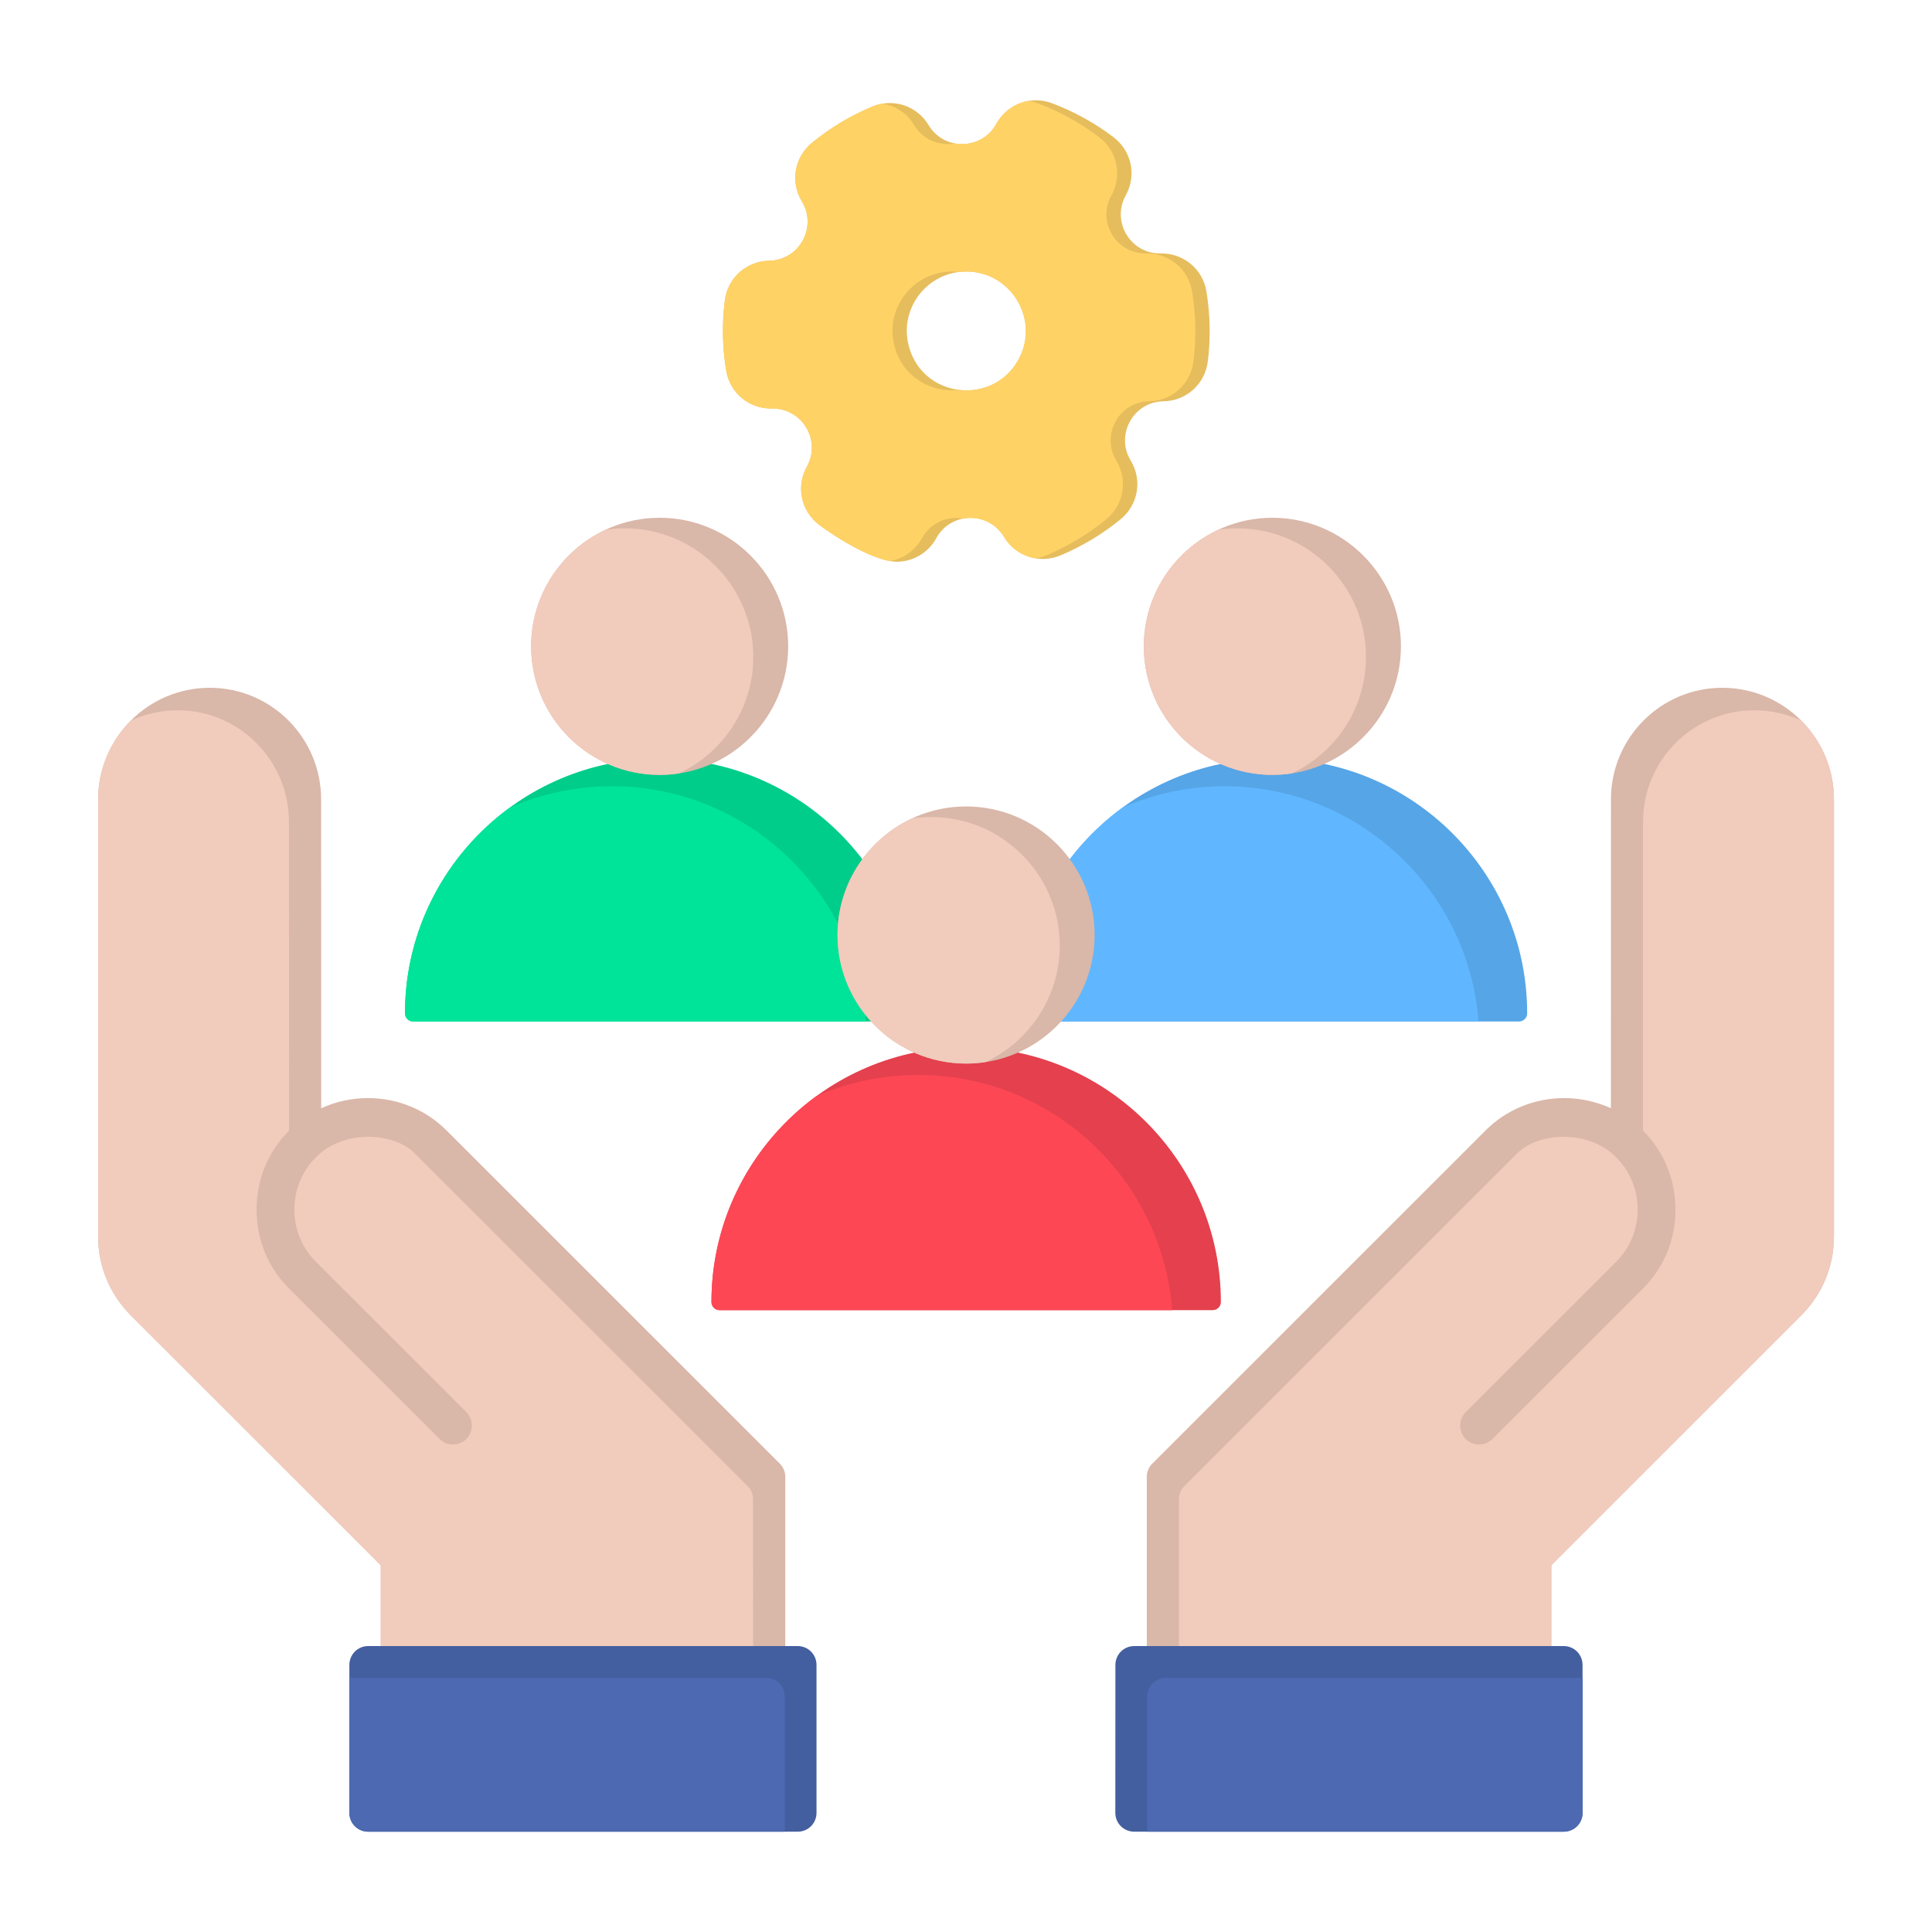 <svg width="24" height="24" viewBox="0 0 24 24" fill="none" xmlns="http://www.w3.org/2000/svg">
<path fill-rule="evenodd" clip-rule="evenodd" d="M9.521 20.917H4.964C4.834 20.917 4.73 20.812 4.73 20.683V19.444L1.627 16.342C1.365 16.08 1.219 15.732 1.219 15.363L1.219 9.93C1.219 9.166 1.842 8.544 2.606 8.544C3.37 8.544 3.989 9.166 3.989 9.93L3.99 13.767C4.172 13.684 4.369 13.641 4.57 13.641C4.941 13.641 5.292 13.785 5.55 14.046L9.685 18.18C9.731 18.224 9.755 18.284 9.755 18.346L9.755 20.683C9.755 20.812 9.647 20.917 9.52 20.917H9.521Z" fill="#D9B7A9"/>
<path fill-rule="evenodd" clip-rule="evenodd" d="M9.356 20.917H4.964C4.834 20.917 4.73 20.812 4.73 20.683V19.444L1.627 16.342C1.365 16.08 1.219 15.732 1.219 15.363L1.219 9.93C1.219 9.548 1.375 9.202 1.626 8.951C1.803 8.869 2 8.823 2.207 8.823C2.971 8.823 3.59 9.445 3.59 10.209L3.591 14.046C3.328 14.306 3.188 14.655 3.188 15.026C3.188 15.397 3.328 15.745 3.591 16.006L5.461 17.875C5.508 17.921 5.564 17.944 5.626 17.944L5.625 17.944C5.686 17.944 5.747 17.921 5.794 17.875C5.883 17.784 5.883 17.636 5.795 17.544L3.924 15.674C3.75 15.502 3.657 15.271 3.656 15.026C3.656 14.78 3.75 14.55 3.924 14.377C4.265 14.027 4.887 14.063 5.151 14.325L9.286 18.459C9.332 18.503 9.355 18.562 9.355 18.624L9.356 20.917Z" fill="#F1CBBC"/>
<path fill-rule="evenodd" clip-rule="evenodd" d="M9.909 22.754H4.574C4.444 22.754 4.34 22.649 4.34 22.52L4.34 20.683C4.34 20.553 4.443 20.448 4.574 20.448L9.909 20.448C10.04 20.448 10.143 20.553 10.143 20.683L10.143 22.52C10.143 22.649 10.04 22.754 9.909 22.754Z" fill="#445F9F"/>
<path fill-rule="evenodd" clip-rule="evenodd" d="M9.749 22.754H4.574C4.444 22.754 4.34 22.649 4.34 22.52L4.34 20.842L9.515 20.842C9.647 20.842 9.749 20.947 9.749 21.076L9.749 22.754Z" fill="#4C69B1"/>
<path fill-rule="evenodd" clip-rule="evenodd" d="M14.481 20.917H19.037C19.168 20.917 19.271 20.812 19.271 20.683V19.444L22.374 16.342C22.636 16.08 22.782 15.732 22.782 15.363L22.782 9.93C22.782 9.166 22.159 8.544 21.395 8.544C20.631 8.544 20.012 9.166 20.012 9.93L20.011 13.767C19.829 13.684 19.632 13.641 19.431 13.641C19.061 13.641 18.709 13.785 18.451 14.046L14.316 18.18C14.27 18.224 14.246 18.284 14.246 18.346L14.246 20.683C14.246 20.812 14.354 20.917 14.481 20.917H14.481Z" fill="#D9B7A9"/>
<path fill-rule="evenodd" clip-rule="evenodd" d="M14.645 20.917H19.036C19.167 20.917 19.271 20.812 19.271 20.683V19.444L22.373 16.342C22.636 16.08 22.782 15.732 22.782 15.363L22.782 9.93C22.782 9.548 22.626 9.202 22.375 8.951C22.198 8.869 22.001 8.823 21.793 8.823C21.029 8.823 20.41 9.445 20.41 10.209L20.41 14.046C20.672 14.306 20.812 14.655 20.813 15.026C20.813 15.397 20.672 15.745 20.41 16.006L18.539 17.875C18.492 17.921 18.436 17.944 18.375 17.944L18.375 17.944C18.314 17.944 18.253 17.921 18.207 17.875C18.117 17.784 18.117 17.636 18.206 17.544L20.077 15.674C20.25 15.502 20.344 15.271 20.344 15.026C20.344 14.78 20.25 14.55 20.077 14.377C19.735 14.027 19.114 14.063 18.849 14.325L14.714 18.459C14.668 18.503 14.645 18.562 14.645 18.624L14.645 20.917Z" fill="#F1CBBC"/>
<path fill-rule="evenodd" clip-rule="evenodd" d="M14.09 22.754H19.424C19.555 22.754 19.659 22.649 19.659 22.52L19.659 20.683C19.659 20.553 19.556 20.448 19.425 20.448L14.09 20.448C13.959 20.448 13.856 20.553 13.856 20.683L13.855 22.52C13.855 22.649 13.959 22.754 14.09 22.754Z" fill="#445F9F"/>
<path fill-rule="evenodd" clip-rule="evenodd" d="M14.25 22.754H19.425C19.556 22.754 19.66 22.649 19.66 22.52L19.66 20.842L14.485 20.842C14.353 20.842 14.25 20.947 14.25 21.076L14.25 22.754Z" fill="#4C69B1"/>
<path fill-rule="evenodd" clip-rule="evenodd" d="M12.005 3.373C11.516 3.373 11.157 3.84 11.294 4.316C11.474 4.945 12.332 5.045 12.651 4.469C12.923 3.977 12.563 3.373 12.005 3.373ZM11.139 6.978C10.87 6.978 10.388 6.681 10.177 6.52C9.95 6.349 9.886 6.044 10.024 5.796C10.204 5.472 9.967 5.069 9.589 5.075C9.306 5.08 9.067 4.882 9.021 4.603C8.973 4.314 8.968 4.022 9.004 3.733C9.04 3.452 9.271 3.244 9.555 3.239C9.929 3.233 10.155 2.822 9.962 2.503C9.815 2.26 9.868 1.953 10.088 1.773C10.313 1.589 10.564 1.438 10.833 1.325C11.094 1.215 11.39 1.312 11.536 1.555C11.728 1.875 12.196 1.867 12.377 1.539C12.514 1.29 12.806 1.183 13.071 1.283C13.342 1.386 13.601 1.528 13.831 1.703C14.058 1.875 14.122 2.179 13.984 2.428C13.804 2.753 14.043 3.155 14.418 3.148C14.701 3.144 14.941 3.341 14.987 3.621C15.034 3.909 15.04 4.202 15.004 4.49C14.968 4.772 14.737 4.98 14.453 4.985C14.079 4.991 13.852 5.401 14.046 5.721C14.193 5.964 14.14 6.271 13.92 6.451C13.695 6.635 13.444 6.786 13.175 6.899C12.914 7.008 12.618 6.912 12.472 6.669C12.279 6.347 11.811 6.358 11.631 6.685C11.529 6.871 11.339 6.978 11.139 6.978Z" fill="#E6BD5C"/>
<path fill-rule="evenodd" clip-rule="evenodd" d="M12.005 3.373C11.975 3.373 11.945 3.375 11.915 3.378C11.886 3.375 11.857 3.373 11.827 3.373C11.338 3.373 10.979 3.84 11.116 4.316C11.225 4.697 11.582 4.884 11.918 4.844C12.196 4.877 12.491 4.758 12.651 4.469C12.923 3.977 12.563 3.373 12.005 3.373ZM10.964 1.287C11.123 1.313 11.268 1.407 11.357 1.555C11.469 1.741 11.675 1.816 11.862 1.782C12.056 1.817 12.268 1.736 12.377 1.539C12.464 1.381 12.614 1.28 12.78 1.253C12.818 1.259 12.855 1.269 12.893 1.283C13.163 1.386 13.422 1.528 13.653 1.703C13.879 1.875 13.944 2.179 13.806 2.428C13.625 2.753 13.864 3.155 14.239 3.148C14.523 3.144 14.762 3.341 14.808 3.621C14.856 3.909 14.862 4.202 14.825 4.49C14.79 4.772 14.558 4.98 14.274 4.985C13.901 4.991 13.674 5.401 13.867 5.721C14.014 5.964 13.961 6.271 13.742 6.451C13.517 6.635 13.266 6.786 12.997 6.899C12.953 6.917 12.909 6.929 12.865 6.936C12.706 6.911 12.561 6.817 12.472 6.669C12.36 6.482 12.155 6.407 11.967 6.442C11.773 6.406 11.561 6.488 11.453 6.685C11.367 6.841 11.219 6.942 11.055 6.97C10.779 6.921 10.368 6.665 10.177 6.521C9.95 6.349 9.886 6.044 10.024 5.796C10.204 5.472 9.967 5.069 9.589 5.075C9.306 5.08 9.067 4.882 9.021 4.603C8.973 4.315 8.968 4.022 9.004 3.733C9.04 3.452 9.271 3.244 9.555 3.239C9.929 3.233 10.155 2.822 9.962 2.503C9.815 2.26 9.868 1.953 10.088 1.773C10.313 1.589 10.564 1.438 10.833 1.325C10.876 1.307 10.92 1.294 10.964 1.287Z" fill="#FFD266"/>
<path fill-rule="evenodd" clip-rule="evenodd" d="M11.259 12.689H5.132C5.076 12.689 5.031 12.644 5.031 12.588C5.031 10.844 6.451 9.424 8.195 9.424C9.94 9.424 11.359 10.844 11.359 12.588C11.359 12.644 11.314 12.689 11.259 12.689Z" fill="#00CD8A"/>
<path fill-rule="evenodd" clip-rule="evenodd" d="M10.756 12.689H5.132C5.076 12.689 5.031 12.644 5.031 12.588C5.031 11.54 5.544 10.609 6.332 10.033C6.721 9.862 7.15 9.767 7.601 9.767C9.264 9.767 10.632 11.057 10.756 12.689Z" fill="#00E499"/>
<path fill-rule="evenodd" clip-rule="evenodd" d="M8.194 9.626C7.314 9.626 6.598 8.91 6.598 8.029C6.598 7.149 7.314 6.432 8.194 6.432C9.075 6.432 9.791 7.149 9.791 8.029C9.791 8.91 9.075 9.626 8.194 9.626Z" fill="#D9B7A9"/>
<path fill-rule="evenodd" clip-rule="evenodd" d="M8.194 9.626C7.314 9.626 6.598 8.91 6.598 8.029C6.598 7.389 6.976 6.836 7.521 6.581C7.6 6.57 7.68 6.563 7.761 6.563C8.642 6.563 9.358 7.28 9.358 8.16C9.358 8.8 8.979 9.353 8.434 9.608C8.356 9.62 8.276 9.626 8.194 9.626Z" fill="#F1CBBC"/>
<path fill-rule="evenodd" clip-rule="evenodd" d="M18.87 12.689H12.743C12.688 12.689 12.643 12.644 12.643 12.588C12.643 10.844 14.062 9.424 15.806 9.424C17.551 9.424 18.971 10.844 18.971 12.588C18.971 12.644 18.926 12.689 18.87 12.689Z" fill="#56A5E6"/>
<path fill-rule="evenodd" clip-rule="evenodd" d="M18.367 12.689H12.743C12.688 12.689 12.643 12.644 12.643 12.588C12.643 11.54 13.155 10.609 13.944 10.033C14.332 9.862 14.761 9.767 15.212 9.767C16.875 9.767 18.243 11.057 18.367 12.689Z" fill="#60B7FF"/>
<path fill-rule="evenodd" clip-rule="evenodd" d="M15.806 9.626C14.925 9.626 14.209 8.91 14.209 8.029C14.209 7.149 14.925 6.432 15.806 6.432C16.686 6.432 17.403 7.149 17.403 8.029C17.403 8.91 16.686 9.626 15.806 9.626Z" fill="#D9B7A9"/>
<path fill-rule="evenodd" clip-rule="evenodd" d="M15.806 9.626C14.925 9.626 14.209 8.91 14.209 8.029C14.209 7.389 14.588 6.836 15.133 6.581C15.211 6.57 15.291 6.563 15.372 6.563C16.253 6.563 16.969 7.28 16.969 8.16C16.969 8.8 16.591 9.353 16.046 9.608C15.967 9.62 15.887 9.626 15.806 9.626Z" fill="#F1CBBC"/>
<path fill-rule="evenodd" clip-rule="evenodd" d="M15.065 16.275H8.939C8.883 16.275 8.838 16.23 8.838 16.174C8.838 14.43 10.257 13.01 12.002 13.01C13.746 13.01 15.166 14.43 15.166 16.174C15.166 16.23 15.121 16.275 15.065 16.275Z" fill="#E4404D"/>
<path fill-rule="evenodd" clip-rule="evenodd" d="M14.562 16.275H8.939C8.883 16.275 8.838 16.23 8.838 16.174C8.838 15.126 9.351 14.195 10.139 13.618C10.527 13.448 10.956 13.353 11.407 13.353C13.071 13.353 14.438 14.643 14.562 16.275Z" fill="#FD4755"/>
<path fill-rule="evenodd" clip-rule="evenodd" d="M12.001 13.212C11.121 13.212 10.404 12.495 10.404 11.615C10.404 10.735 11.121 10.018 12.001 10.018C12.882 10.018 13.598 10.735 13.598 11.615C13.598 12.495 12.882 13.212 12.001 13.212Z" fill="#D9B7A9"/>
<path fill-rule="evenodd" clip-rule="evenodd" d="M12.001 13.212C11.121 13.212 10.404 12.495 10.404 11.615C10.404 10.975 10.783 10.422 11.328 10.167C11.406 10.155 11.486 10.149 11.568 10.149C12.448 10.149 13.165 10.866 13.165 11.746C13.165 12.386 12.786 12.939 12.241 13.194C12.163 13.206 12.082 13.212 12.001 13.212Z" fill="#F1CBBC"/>
</svg>
